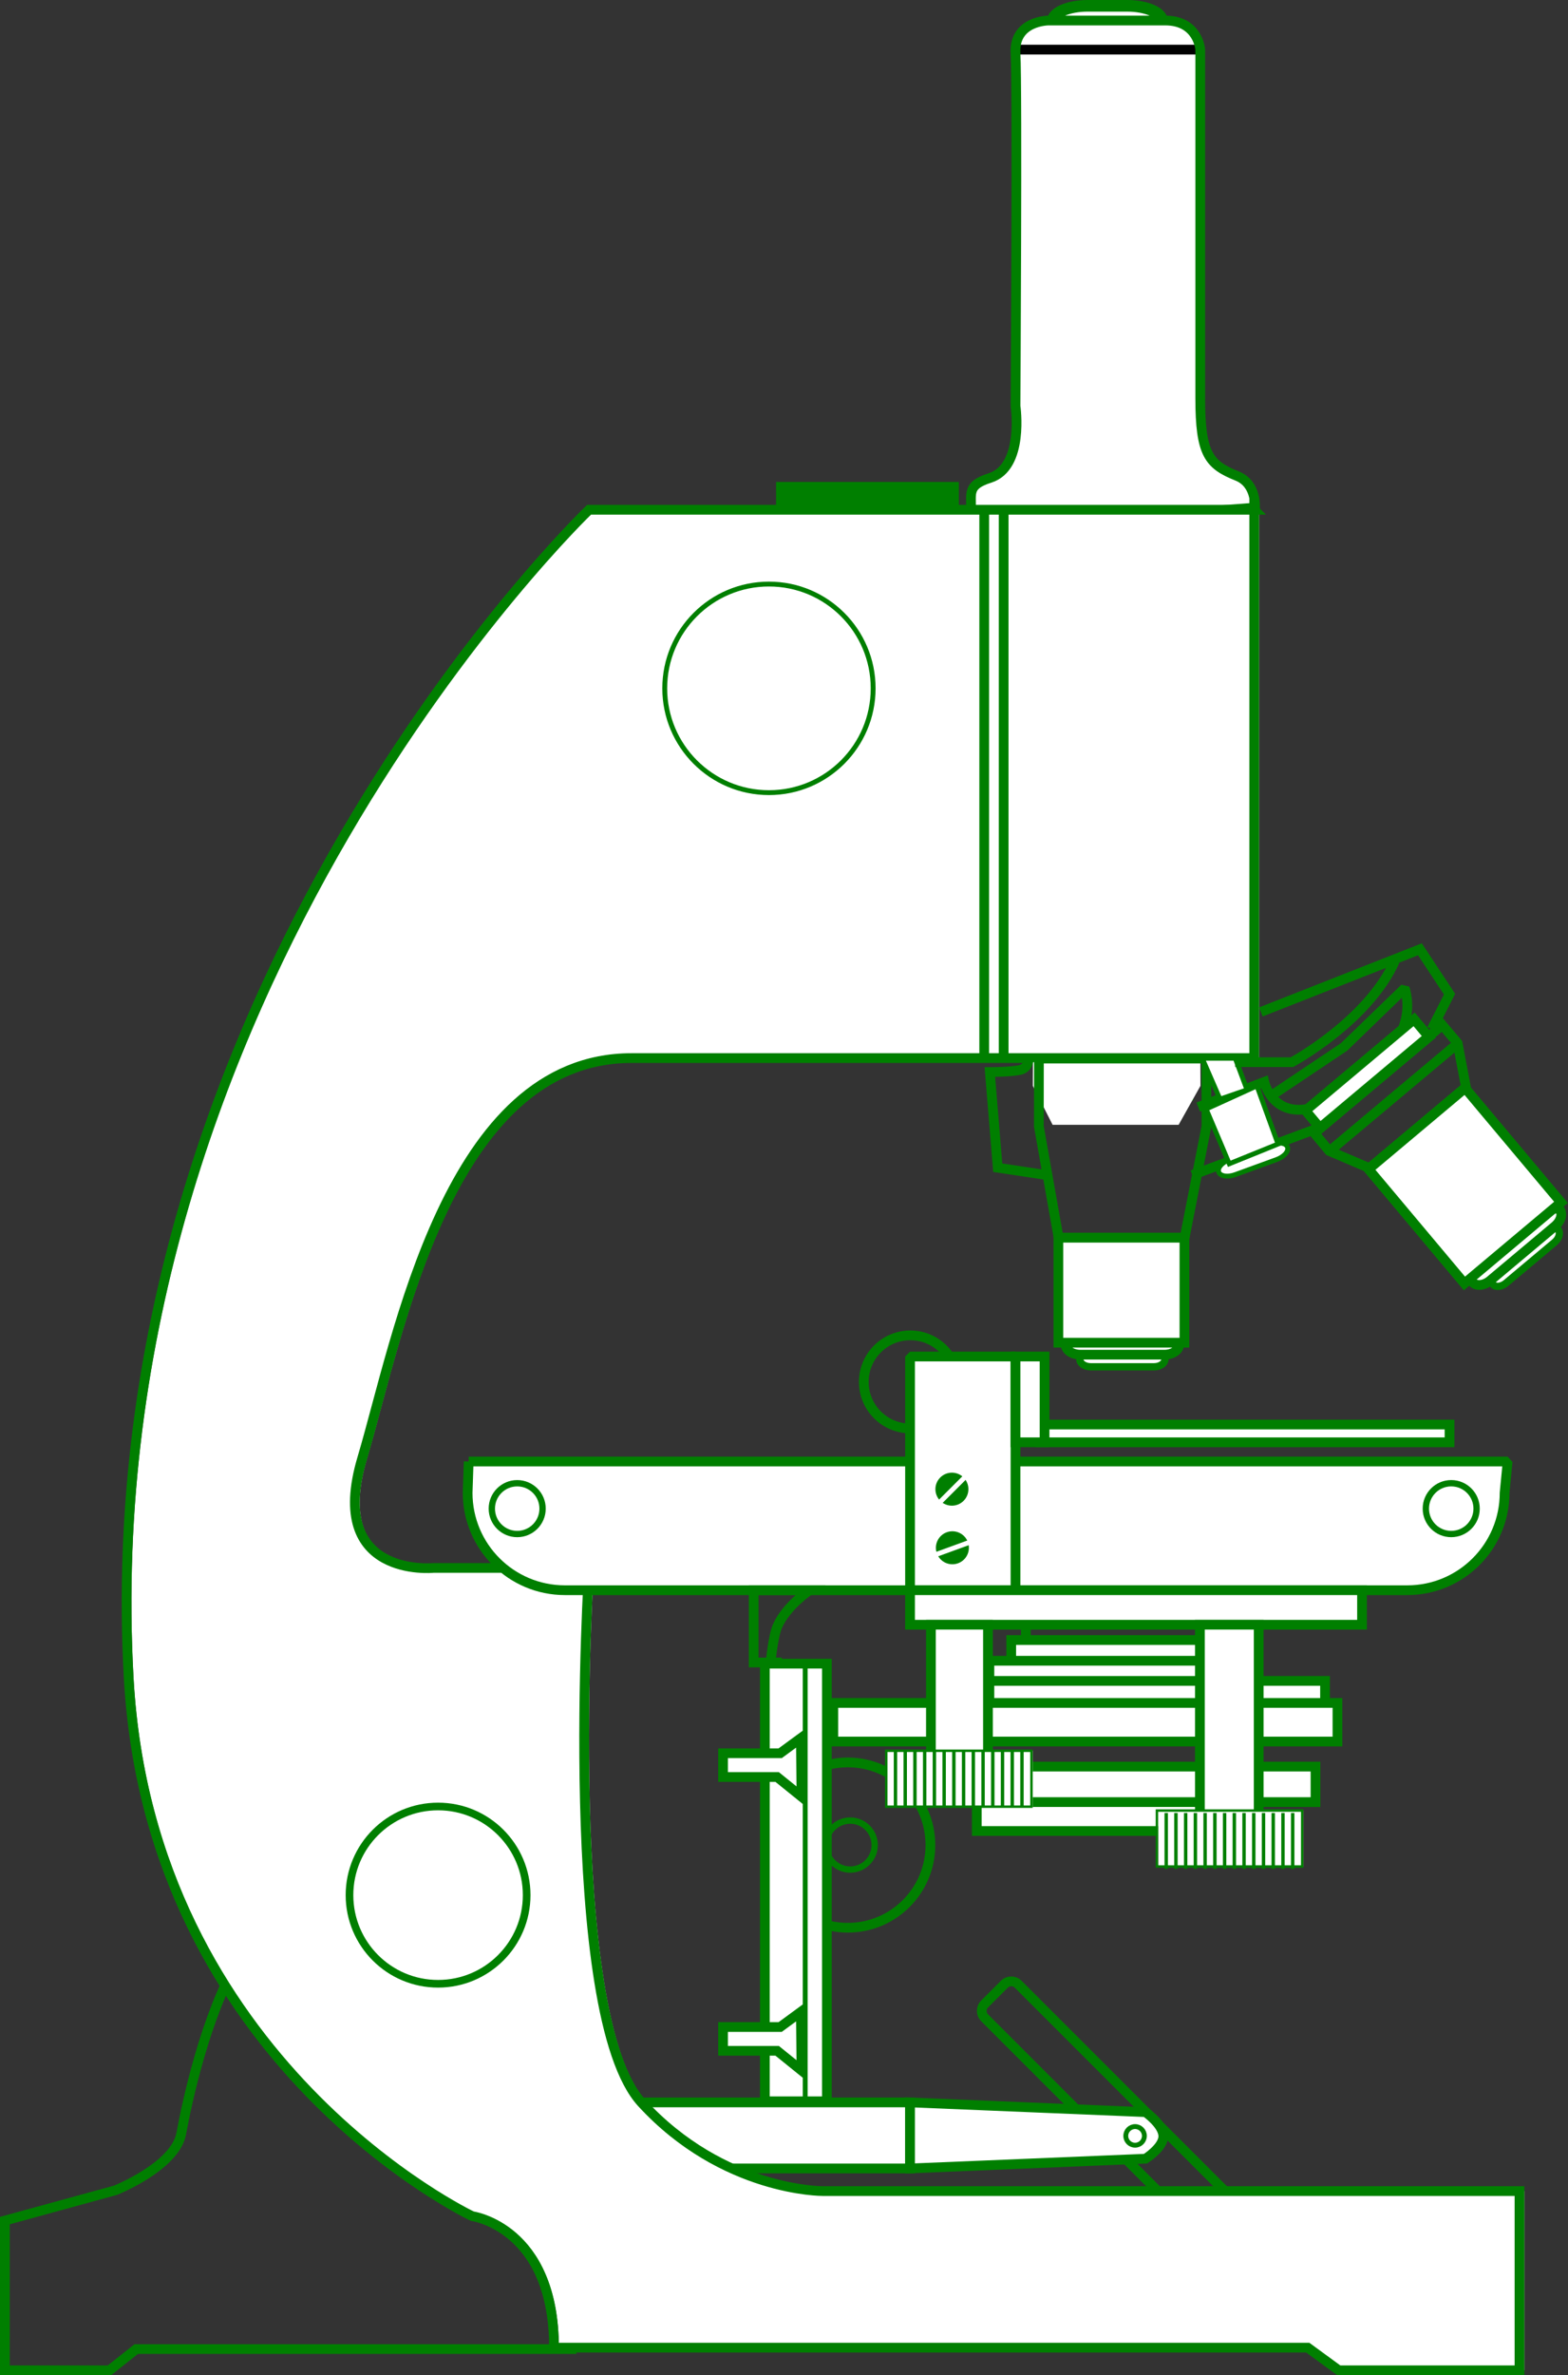 <?xml version="1.0"?><svg width="326.605" height="494.384" xmlns="http://www.w3.org/2000/svg" xmlns:xlink="http://www.w3.org/1999/xlink">
 <rect width="100%" height="100%" fill="#333333" stroke="none"/>
 <title>Mikroskop 3</title>
 <g>
  <title>Layer 1</title>
  <path fill="#FFFFFF" d="m226.533,1.21l8.262,0c4.01,0 7.258,1.425 7.258,3.184c0,1.758 -3.248,3.184 -7.258,3.184l-8.262,0c-4.01,0 -7.266,-1.425 -7.266,-3.184c0.001,-1.759 3.256,-3.184 7.266,-3.184z" id="svg_1"/>
  <path fill="none" stroke="#007f00" stroke-width="2.42" stroke-miterlimit="3.864" d="m226.533,1.21l8.262,0c4.01,0 7.258,1.425 7.258,3.184c0,1.758 -3.248,3.184 -7.258,3.184l-8.262,0c-4.01,0 -7.266,-1.425 -7.266,-3.184c0.001,-1.759 3.256,-3.184 7.266,-3.184z" id="svg_2"/>
  <path fill-rule="evenodd" clip-rule="evenodd" fill="#FFFFFF" d="m311.736,264.693l10.074,-8.454c0.963,-0.811 2.191,-0.936 2.736,-0.284c0.549,0.651 0.209,1.837 -0.756,2.646l-10.076,8.452c-0.963,0.811 -2.186,0.938 -2.732,0.287c-0.55,-0.654 -0.209,-1.839 0.754,-2.647z" id="svg_3"/>
  <path fill="none" stroke="#007f00" stroke-width="1.52" stroke-miterlimit="3.864" d="m311.736,264.693l10.074,-8.454c0.963,-0.811 2.191,-0.936 2.736,-0.284c0.549,0.651 0.209,1.837 -0.756,2.646l-10.076,8.452c-0.963,0.811 -2.186,0.938 -2.732,0.287c-0.55,-0.654 -0.209,-1.839 0.754,-2.647z" id="svg_4"/>
  <path fill="#FFFFFF" d="m307.773,263.378l13.428,-11.269c1.291,-1.082 3.654,-0.381 3.654,-0.381c0.729,0.869 0.281,2.451 -1.008,3.527l-13.43,11.273c-1.287,1.078 -2.922,1.249 -3.654,0.379c-0.73,-0.867 -0.277,-2.449 1.01,-3.529z" id="svg_5"/>
  <path fill="none" stroke="#007f00" stroke-width="2.026" stroke-miterlimit="3.864" d="m307.773,263.378l13.428,-11.269c1.291,-1.082 3.654,-0.381 3.654,-0.381c0.729,0.869 0.281,2.451 -1.008,3.527l-13.43,11.273c-1.287,1.078 -2.922,1.249 -3.654,0.379c-0.73,-0.867 -0.277,-2.449 1.01,-3.529z" id="svg_6"/>
  <path fill="none" stroke="#007f00" stroke-width="2.026" stroke-miterlimit="3.864" d="m263.758,464.682l-51.688,-51.678c-0.789,-0.788 -2.076,-0.788 -2.865,0l-4.121,4.123c-0.789,0.788 -0.789,2.072 0,2.864l51.684,51.674c0.795,0.794 2.076,0.794 2.869,0l4.121,-4.116c0.789,-0.795 0.789,-2.077 0,-2.867z" id="svg_7"/>
  <rect x="129.228" y="437.611" fill="#FFFFFF" width="60.327" height="13.745" id="svg_8"/>
  <rect x="129.228" y="437.611" fill="none" stroke="#007f00" stroke-width="2.026" stroke-miterlimit="3.864" width="60.327" height="13.745" id="svg_9"/>
  <path fill="#FFFFFF" d="m189.555,437.611l49.051,2.025c0,0 3.857,2.693 3.701,5.171c-0.146,2.274 -3.701,4.521 -3.701,4.521l-49.051,2.028l0,-13.745z" id="svg_10"/>
  <path fill="none" stroke="#007f00" stroke-width="2.026" stroke-miterlimit="3.864" d="m189.555,437.611l49.051,2.025c0,0 3.857,2.693 3.701,5.171c-0.146,2.274 -3.701,4.521 -3.701,4.521l-49.051,2.028l0,-13.745z" id="svg_11"/>
  <path fill="#FFFFFF" d="m261.396,105.659c0,0 0.412,-4.932 -3.699,-6.576c-5.898,-2.361 -7.695,-4.524 -7.695,-16.213c0,-11.69 0,-72.547 0,-72.547s-0.412,-6.051 -7.287,-6.051c-6.871,0 -24.316,0 -24.316,0s-7.285,0 -6.873,6.875c0.412,6.871 0,73.368 0,73.368s1.873,12.708 -5.344,14.98c-5.23,1.644 -3.586,3.582 -3.998,7.281c-0.411,3.703 59.212,-1.117 59.212,-1.117" id="svg_12"/>
  <g id="svg_13">
   <defs>
    <path id="XMLID_22_" d="m261.396,105.659c0,0 0.412,-4.932 -3.699,-6.576c-5.898,-2.361 -7.695,-4.524 -7.695,-16.213c0,-11.69 0,-72.547 0,-72.547s-0.412,-6.051 -7.287,-6.051c-6.871,0 -24.316,0 -24.316,0s-7.285,0 -6.873,6.875c0.412,6.871 0,73.368 0,73.368s1.873,12.708 -5.344,14.98c-5.23,1.644 -3.586,3.582 -3.998,7.281c-0.411,3.703 59.212,-1.117 59.212,-1.117"/>
   </defs>
   <clipPath id="XMLID_36_">
    <use xlink:href="#XMLID_22_" id="svg_14"/>
   </clipPath>
   <line clip-path="url(#XMLID_36_)" fill="none" stroke="#000000" stroke-width="2.026" stroke-linecap="round" stroke-miterlimit="3.864" x1="209.057" y1="10.323" x2="251.232" y2="10.323" id="svg_15"/>
  </g>
  <path fill="none" stroke="#007f00" stroke-width="2.026" stroke-miterlimit="3.864" d="m220.455,206.639l27.076,0l0,21.44l-27.076,0l0,-21.44zm-100.378,282.309l-91.696,0l-5.58,4.424l-21.788,0l0,-31.162l23.052,-6.317c0,0 12.421,-4.95 13.686,-11.792c1.264,-6.842 5.056,-24.429 11.898,-36.215m211.747,-302.227c0,0 0.412,-4.932 -3.699,-6.576c-5.898,-2.361 -7.695,-4.524 -7.695,-16.213c0,-11.69 0,-72.547 0,-72.547s-0.412,-6.051 -7.287,-6.051c-6.871,0 -24.316,0 -24.316,0s-7.285,0 -6.873,6.875c0.412,6.871 0,73.368 0,73.368s1.873,12.708 -5.344,14.98c-5.23,1.644 -3.586,3.582 -3.998,7.281c-0.411,3.703 59.212,-1.117 59.212,-1.117l0,0z" id="svg_16"/>
  <path fill="#FFFFFF" d="m262.25,106.104l-138.554,0c0,0 -103.896,99.509 -95.886,243.191c4.479,80.311 71.566,111.995 71.566,111.995s17.02,2.298 17.02,27.366l157.004,0l6.453,4.715l37.647,0l0,-37.306l-145.166,0c0,0 -20.691,0.102 -37.65,-18.351c-16.959,-18.453 -10.988,-111.353 -10.988,-111.353l-32.425,0c0,0 -22.288,2.239 -14.825,-22.825c7.467,-25.064 17.811,-83.301 56.103,-83.301l129.701,0l0,-114.131z" id="svg_17"/>
  <path fill="none" stroke="#007f00" stroke-width="2.026" stroke-miterlimit="3.864" d="m261.25,106.104l-138.554,0c0,0 -103.896,99.509 -95.886,243.191c4.479,80.311 71.566,111.995 71.566,111.995s17.02,2.298 17.02,27.366l157.004,0l6.453,4.715l37.647,0l0,-37.306l-145.166,0c0,0 -20.691,0.102 -37.65,-18.351c-16.959,-18.453 -10.988,-111.353 -10.988,-111.353l-32.425,0c0,0 -22.288,2.239 -14.825,-22.825c7.467,-25.064 17.811,-83.301 56.103,-83.301l129.701,0l0,-114.131l0,0z" id="svg_18"/>
  <line fill="none" stroke="#007f00" stroke-width="4.934" stroke-miterlimit="3.864" x1="161.654" y1="102.782" x2="199.721" y2="102.782" id="svg_19"/>
  <path fill="none" stroke="#007f00" stroke-width="2.026" stroke-miterlimit="3.864" d="m205.006,106.071l0,114.196m4.051,-114.196l0,114.196" id="svg_24"/>
  <polyline fill="#FFFFFF" points="215.137,226.018 215.152,221.084 250.027,221.084 250.045,226.022 245.502,234.125 219.25,234.125 215.137,226.018 " id="svg_27"/>
  <polygon fill="none" stroke="#007f00" stroke-width="2.026" stroke-miterlimit="3.864" points="216.387,234.443 216.402,220.334 251.277,220.334 251.295,234.454 246.752,257.625 220.5,257.625 " id="svg_31"/>
  <path fill-rule="evenodd" clip-rule="evenodd" fill="#FFFFFF" d="m227.213,281.411l13.152,0c1.258,0 2.279,0.689 2.279,1.543c0,0.85 -1.021,1.541 -2.279,1.541l-13.152,0c-1.26,0 -2.283,-0.691 -2.283,-1.541c0,-0.854 1.023,-1.543 2.283,-1.543z" id="svg_32"/>
  <path fill="none" stroke="#007f00" stroke-width="1.52" stroke-miterlimit="3.864" d="m227.213,281.411l13.152,0c1.258,0 2.279,0.689 2.279,1.543c0,0.85 -1.021,1.541 -2.279,1.541l-13.152,0c-1.26,0 -2.283,-0.691 -2.283,-1.541c0,-0.854 1.023,-1.543 2.283,-1.543z" id="svg_33"/>
  <path fill-rule="evenodd" clip-rule="evenodd" fill="#FFFFFF" d="m225.02,277.856l17.537,0c1.676,0 3.037,2.057 3.037,2.057c0,1.134 -1.361,2.057 -3.037,2.057l-17.537,0c-1.676,0 -3.039,-0.923 -3.039,-2.057s1.363,-2.057 3.039,-2.057z" id="svg_34"/>
  <path fill="none" stroke="#007f00" stroke-width="2.026" stroke-miterlimit="3.864" d="m225.02,277.856l17.537,0c1.676,0 3.037,2.057 3.037,2.057c0,1.134 -1.361,2.057 -3.037,2.057l-17.537,0c-1.676,0 -3.039,-0.923 -3.039,-2.057s1.363,-2.057 3.039,-2.057z" id="svg_35"/>
  <rect x="220.455" y="257.625" fill="#FFFFFF" width="26.254" height="21.854" id="svg_36"/>
  <rect x="220.455" y="257.625" fill="none" stroke="#007f00" stroke-width="2.026" stroke-miterlimit="3.864" width="26.254" height="21.854" id="svg_37"/>
  <rect x="270.051" y="221.043" transform="matrix(-0.766 0.643 -0.643 -0.766 646.64 211.535)" width="29.543" height="4.817" id="svg_38"/>
  <rect x="270.051" y="221.043" transform="matrix(-0.766 0.643 -0.643 -0.766 646.641 211.535)" fill="#ffffff" stroke="#007f00" stroke-width="2.026" stroke-miterlimit="3.864" width="29.543" height="4.817" id="svg_39"/>
  <g id="svg_41">
   <defs stroke="#007f00">
    <polyline stroke="#007f00" id="XMLID_26_" points="276.969,239.572 273.811,235.784 300.527,213.364 303.711,217.135 305.441,226.26     285.33,243.139 276.969,239.572   "/>
   </defs>
   <clipPath stroke="#007f00" id="XMLID_38_">
    <use stroke="#007f00" xlink:href="#XMLID_26_" id="svg_42"/>
   </clipPath>
   <line clip-path="url(#XMLID_38_)" fill="none" stroke="#007f00" stroke-width="2.026" stroke-miterlimit="3.864" x1="303.512" y1="217.303" x2="276.742" y2="239.761" id="svg_43"/>
  </g>
  <polygon fill="none" stroke="#007f00" stroke-width="2.026" stroke-miterlimit="3.864" points="276.869,239.572 273.711,235.784 300.427,213.364 303.611,217.135 305.341,226.26 285.23,243.139 " id="svg_44"/>
  <rect x="292.015" y="231.257" transform="matrix(-0.766 0.643 -0.643 -0.766 697.524 239.647)" fill="#FFFFFF" width="26.256" height="31.051" id="svg_45"/>
  <rect x="292.015" y="231.257" transform="matrix(-0.766 0.643 -0.643 -0.766 697.523 239.647)" fill="none" stroke="#007f00" stroke-width="2.026" stroke-miterlimit="3.864" width="26.256" height="31.051" id="svg_46"/>
  <path fill="none" stroke="#007f00" stroke-width="2.026" stroke-miterlimit="3.864" d="m275.324,234.534l-26.969,10.051m1.235,-14.157l13.744,-5.229c0,0 1.572,6.885 8.893,5.645" id="svg_47"/>
  <path d="m256.139,241.359l8.609,-3.13c1.574,-0.576 3.109,-0.338 3.426,0.527c0.316,0.867 -0.705,2.035 -2.285,2.609l-8.605,3.131c-1.578,0.574 -3.113,0.336 -3.428,-0.529c-0.317,-0.867 0.708,-2.035 2.283,-2.608z" id="svg_48"/>
  <path fill="#ffffff" stroke="#007f00" stroke-width="1.012" stroke-miterlimit="3.864" d="m256.139,241.359l8.609,-3.13c1.574,-0.576 3.109,-0.338 3.426,0.527c0.316,0.867 -0.705,2.035 -2.285,2.609l-8.605,3.131c-1.578,0.574 -3.113,0.336 -3.428,-0.529c-0.317,-0.867 0.708,-2.035 2.283,-2.608z" id="svg_49"/>
  <polygon points="250.412,220.267 254.113,228.786 259.754,226.846 257.289,220.267 " id="svg_50"/>
  <polygon fill="#ffffff" stroke="#007f00" stroke-width="1.012" stroke-miterlimit="3.864" points="250.412,220.267 254.113,228.786   259.754,226.846 257.289,220.267 " id="svg_51"/>
  <polygon points="261.809,226.023 266.211,238.124 256.049,242.237 251.232,230.838 " id="svg_52"/>
  <polygon fill="#ffffff" stroke="#007f00" stroke-width="1.012" stroke-miterlimit="3.864" points="261.809,226.023 266.211,238.124   256.049,242.237 251.232,230.838 " id="svg_53"/>
  <path fill="none" stroke="#007f00" stroke-width="2.026" stroke-miterlimit="3.864" d="m262.631,210.631l33.131,-13.039l6.168,9.34l-3.705,7.285m-83.938,6.05c0,0 0.115,2.056 -1.939,2.468c-2.057,0.409 -6.166,0.409 -6.166,0.409l1.641,19.913l10.164,1.527" id="svg_54"/>
  <path fill="none" stroke="#007f00" stroke-width="2.026" stroke-linecap="square" stroke-linejoin="bevel" stroke-miterlimit="3.864" d="m292.588,212.983c1.232,-3.995 0,-7.284 0,-7.284l-12.631,12.216l-14.566,9.753" id="svg_55"/>
  <path fill="none" stroke="#007f00" stroke-width="2.026" stroke-miterlimit="3.864" d="m257.289,221.089l11.803,0c0,0 15.801,-8.519 21.439,-21.03" id="svg_56"/>
  <path fill="#FFFFFF" d="m97.624,304.208l216.409,0l-0.635,6.52c0,11.194 -9.074,20.269 -20.268,20.269l-175.459,0c-11.194,0 -20.267,-9.074 -20.267,-20.269l0.22,-6.52l-0,0z" id="svg_57"/>
  <path fill="none" stroke="#007f00" stroke-width="2.026" stroke-linecap="square" stroke-linejoin="bevel" stroke-miterlimit="3.864" d="m97.624,304.208l216.409,0l-0.635,6.52c0,11.194 -9.074,20.269 -20.268,20.269l-175.459,0c-11.194,0 -20.267,-9.074 -20.267,-20.269l0.22,-6.52l-0,0z" id="svg_58"/>
  <path fill="none" stroke="#007f00" stroke-width="2.026" stroke-linecap="square" stroke-linejoin="bevel" stroke-miterlimit="3.864" d="m179.922,287.641c0,-5.352 4.34,-9.691 9.691,-9.691s9.693,4.34 9.693,9.691c0,5.356 -4.342,9.693 -9.693,9.693s-9.691,-4.336 -9.691,-9.693z" id="svg_59"/>
  <rect x="189.555" y="282.356" fill="#FFFFFF" width="21.969" height="48.64" id="svg_60"/>
  <rect x="189.555" y="282.356" fill="#ffffff" stroke="#007f00" stroke-width="2.026" stroke-linecap="square" stroke-linejoin="bevel" stroke-miterlimit="3.864" width="21.969" height="48.64" id="svg_61"/>
  <path fill="#007f00" d="m195.848,312.395c-1.342,-1.343 -1.342,-3.518 0,-4.857c1.344,-1.344 3.518,-1.344 4.861,0c1.34,1.34 1.34,3.515 0,4.857c-1.344,1.344 -3.518,1.344 -4.861,0" id="svg_62"/>
  <line fill="none" stroke="#FFFFFF" stroke-width="1.012" stroke-miterlimit="3.864" x1="202.555" y1="305.897" x2="193.916" y2="314.536" id="svg_63"/>
  <path fill="#007f00" d="m195.15,323.34c-0.65,-1.779 0.27,-3.755 2.051,-4.403c1.783,-0.648 3.758,0.271 4.406,2.054c0.648,1.784 -0.27,3.752 -2.055,4.402c-1.782,0.652 -3.751,-0.265 -4.402,-2.053" id="svg_64"/>
  <line fill="none" stroke="#FFFFFF" stroke-width="1.012" stroke-miterlimit="3.864" x1="203.977" y1="320.284" x2="192.496" y2="324.465" id="svg_65"/>
  <rect x="216.75" y="296.512" fill="#FFFFFF" width="85.18" height="3.698" id="svg_66"/>
  <rect x="216.75" y="296.512" fill="none" stroke="#007f00" stroke-width="2.026" stroke-miterlimit="3.864" width="85.18" height="3.698" id="svg_67"/>
  <rect x="211.525" y="282.356" fill="#FFFFFF" width="6.051" height="17.854" id="svg_68"/>
  <rect x="211.525" y="282.356" fill="none" stroke="#007f00" stroke-width="2.026" stroke-miterlimit="3.864" width="6.051" height="17.854" id="svg_69"/>
  <path fill="#FFFFFF" d="m296.994,314.018c0,-2.92 2.365,-5.289 5.287,-5.289c2.916,0 5.287,2.369 5.287,5.289s-2.371,5.285 -5.287,5.285c-2.922,0 -5.287,-2.365 -5.287,-5.285z" id="svg_70"/>
  <path fill="none" stroke="#007f00" stroke-width="1.316" stroke-miterlimit="3.864" d="m296.994,314.018c0,-2.92 2.365,-5.289 5.287,-5.289c2.916,0 5.287,2.369 5.287,5.289s-2.371,5.285 -5.287,5.285c-2.922,0 -5.287,-2.365 -5.287,-5.285z" id="svg_71"/>
  <circle fill="#FFFFFF" cx="107.729" cy="314.018" r="5.286" id="svg_72"/>
  <circle fill="none" stroke="#007f00" stroke-width="1.316" stroke-miterlimit="3.864" cx="107.729" cy="314.018" r="5.286" id="svg_73"/>
  <path fill="none" stroke="#007f00" stroke-width="1.012" stroke-miterlimit="3.864" d="m234.496,444.578c0,-1.068 0.863,-1.938 1.938,-1.938c1.066,0 1.934,0.87 1.934,1.938c0,1.073 -0.867,1.941 -1.934,1.941c-1.075,0 -1.938,-0.868 -1.938,-1.941z" id="svg_74"/>
  <rect x="213.674" y="337.456" fill="none" stroke="#007f00" stroke-width="2.026" stroke-miterlimit="3.864" width="38.111" height="4.424" id="svg_75"/>
  <rect x="210.633" y="340.618" fill="#FFFFFF" width="42.938" height="5.314" id="svg_76"/>
  <rect x="210.633" y="341.368" fill="none" stroke="#007f00" stroke-width="2.026" stroke-miterlimit="3.864" width="42.938" height="5.314" id="svg_77"/>
  <rect x="206.088" y="345.682" fill="#FFFFFF" width="46.854" height="4.825" id="svg_78"/>
  <rect x="206.088" y="345.682" fill="none" stroke="#007f00" stroke-width="2.026" stroke-miterlimit="3.864" width="46.854" height="4.825" id="svg_79"/>
  <rect x="206.088" y="349.875" fill="#FFFFFF" width="69.906" height="4.687" id="svg_80"/>
  <rect x="206.088" y="349.875" fill="none" stroke="#007f00" stroke-width="2.026" stroke-miterlimit="3.864" width="69.906" height="4.687" id="svg_81"/>
  <rect x="173.574" y="354.46" fill="#FFFFFF" width="105.01" height="8.033" id="svg_82"/>
  <rect x="173.574" y="354.46" fill="none" stroke="#007f00" stroke-width="2.026" stroke-miterlimit="3.864" width="105.01" height="8.033" id="svg_83"/>
  <path fill="none" stroke="#007f00" stroke-width="2.026" stroke-miterlimit="3.864" d="m160.521,346.042l-3.535,0l0,-15.047l11.641,0c0,0 -4.803,3.241 -6.662,7.423c-0.965,2.17 -1.444,7.624 -1.444,7.624z" id="svg_84"/>
  <rect x="189.555" y="330.996" fill="#FFFFFF" width="94.146" height="7.185" id="svg_85"/>
  <rect x="189.555" y="330.996" fill="none" stroke="#007f00" stroke-width="2.026" stroke-miterlimit="3.864" width="94.146" height="7.185" id="svg_86"/>
  <circle fill="none" stroke="#007f00" stroke-width="1.316" stroke-miterlimit="3.864" cx="177.095" cy="384.047" r="5.099" id="svg_87"/>
  <circle fill="none" stroke="#007f00" stroke-width="2.026" stroke-miterlimit="3.864" cx="176.593" cy="384.047" r="17.204" id="svg_88"/>
  <rect x="159.317" y="346.285" fill="#FFFFFF" width="12.921" height="91.094" id="svg_89"/>
  <rect x="159.317" y="346.285" fill="#ffffff" stroke="#007f00" stroke-width="2.026" stroke-miterlimit="3.864" width="12.921" height="91.094" id="svg_90"/>
  <polyline fill="#FFFFFF" points="166.82,361.775 162.506,364.934 150.607,364.934 150.607,369.88 161.875,369.88 166.941,373.973   166.82,361.775 " id="svg_91"/>
  <g id="svg_92">
   <defs>
    <polyline id="XMLID_28_" points="166.82,361.775 162.506,364.934 150.607,364.934 150.607,369.88 161.875,369.88 166.941,373.973     166.82,361.775   "/>
   </defs>
   <clipPath id="XMLID_39_">
    <use xlink:href="#XMLID_28_" id="svg_93"/>
   </clipPath>
   <rect x="146.956" y="361.536" clip-path="url(#XMLID_39_)" width="13.086" height="12.197" id="svg_94"/>
  </g>
  <polygon fill="#ffffff" stroke="#007f00" stroke-width="2.026" stroke-miterlimit="3.864" points="166.82,361.775 162.506,364.934   150.607,364.934 150.607,369.88 161.875,369.88 166.941,373.973 " id="svg_95"/>
  <polyline fill="#FFFFFF" points="166.82,418.759 162.506,421.917 150.607,421.917 150.607,426.867 161.875,426.867 166.941,430.958   166.82,418.759 " id="svg_96"/>
  <g id="svg_97">
   <defs>
    <polyline id="XMLID_30_" points="166.82,418.759 162.506,421.917 150.607,421.917 150.607,426.867 161.875,426.867     166.941,430.958 166.82,418.759   "/>
   </defs>
   <clipPath id="XMLID_40_">
    <use xlink:href="#XMLID_30_" id="svg_98"/>
   </clipPath>
   <rect x="146.956" y="418.519" clip-path="url(#XMLID_40_)" width="13.086" height="12.197" id="svg_99"/>
  </g>
  <polygon fill="#ffffff" stroke="#007f00" stroke-width="2.026" stroke-miterlimit="3.864" points="166.82,418.759 162.506,421.917   150.607,421.917 150.607,426.867 161.875,426.867 166.941,430.958 " id="svg_100"/>
  <line fill="none" stroke="#007f00" stroke-width="1.012" stroke-miterlimit="3.864" x1="167.716" y1="346.042" x2="167.716" y2="437.62" id="svg_101"/>
  <rect x="203.459" y="373.733" fill="#FFFFFF" width="51.447" height="7.383" id="svg_102"/>
  <rect x="203.459" y="373.733" fill="none" stroke="#007f00" stroke-width="2.026" stroke-miterlimit="3.864" width="51.447" height="7.383" id="svg_103"/>
  <rect x="210.361" y="367.713" fill="#FFFFFF" width="63.648" height="7.386" id="svg_104"/>
  <rect x="210.361" y="367.713" fill="none" stroke="#007f00" stroke-width="2.026" stroke-miterlimit="3.864" width="63.648" height="7.386" id="svg_105"/>
  <rect x="249.93" y="338.177" fill="#FFFFFF" width="12.248" height="40.531" id="svg_106"/>
  <rect x="249.93" y="338.177" fill="none" stroke="#007f00" stroke-width="2.026" stroke-miterlimit="3.864" width="12.248" height="40.531" id="svg_107"/>
  <rect fill="#ffffff" x="241.229" y="376.861" width="30.26" height="11.643" id="svg_108"/>
  <g id="svg_109">
   <defs stroke="#007f00" transform="translate(0 -0.25) translate(0 -0.25) translate(0 -0.25) translate(0 -0.25) translate(0 -0.25) translate(0 -0.25) translate(0 -0.25) translate(0 -0.25) translate(0 -0.25) translate(0 -0.25) translate(0 -0.25) translate(0 -0.25) translate(0 -0.25) translate(0 -0.25) translate(0 -0.25) translate(0 -0.25) translate(0 -0.25) translate(0 -0.25) translate(0 -0.25) translate(0 -0.25) translate(0 -0.25) translate(0 -0.25) translate(0 -0.25) translate(0 -0.25) translate(0 -0.25) translate(0 -0.25) translate(0 -0.25) translate(0 -0.25) translate(0 -0.25) translate(0 -0.25) translate(0 -0.25) translate(0 -0.25) translate(0 -0.25) translate(0 -0.25) translate(0 -0.25) translate(0 -0.25) translate(0 -0.25) translate(0 -0.25) translate(0 -0.25) translate(0 -0.25) translate(0 -0.25) translate(0 -0.25) translate(0 -0.25) translate(0 -0.25) translate(0 -0.25) translate(0 -0.25) translate(0 -0.25) translate(0 -0.25) translate(0 -0.25) translate(0 -0.25) translate(0 -0.25) translate(0 -0.25) translate(0 -0.25) translate(0 -0.25) translate(0 -0.25) translate(0 -0.25) translate(0 -0.25) translate(0 -0.25) translate(0 -0.25) translate(0 -0.25) translate(0 -0.25) translate(0 -0.25) translate(0 -0.25) translate(0 -0.25) translate(0 -0.25) translate(0 -0.25) translate(0 -0.25) translate(0 -0.25) translate(0 -0.25) translate(0 -0.25) translate(0 -0.25) translate(0 -0.25) translate(0 -0.25) translate(0 0.25) translate(0 0.25) translate(0 0.25) translate(0 0.25) translate(0 0.25) translate(0 0.25) translate(0 0.25) translate(0 0.25) translate(0 0.25) translate(0 0.25) translate(0 0.25) translate(0 0.25) translate(0 0.25) translate(0 0.25) translate(0 0.25) translate(0 0.25) translate(0 0.25) translate(0 0.25) translate(0 0.25) translate(0 0.25) translate(0 0.25) translate(0 0.25) translate(0 0.25) translate(0 0.25) translate(0 0.25) translate(0 0.25) translate(0 0.25) translate(0 0.25) translate(0 0.25) translate(0 0.25) translate(0 0.25) translate(0 0.25) translate(0 0.25) translate(0 0.25) translate(0 0.25) translate(0 0.25) translate(0 0.25) translate(0 0.25) translate(0 0.25) translate(0 0.25) translate(0 0.25) translate(0 0.25) translate(0 0.25) translate(0 0.25) translate(0 0.25) translate(0 0.25) translate(0 0.25) translate(0 0.25) translate(0 0.25) translate(0 0.25) translate(0 0.25) translate(0 0.25) translate(0 0.25) translate(0 0.25) translate(0 0.25) translate(0 0.25) translate(0 0.25) translate(0 0.25) translate(0 0.25) translate(0 0.25) translate(0 0.25) translate(0 0.25) translate(0 0.25) translate(0 0.25) translate(0 0.25) translate(0 0.25) translate(0 0.25) translate(0 0.25) translate(0 0.25) translate(0 0.25) translate(0 0.25) translate(0 0.25) translate(0 0.25) translate(0 0.25)">
    <rect stroke="#007f00" id="XMLID_32_" x="241.229" y="376.861" width="30.26" height="11.643"/>
   </defs>
   <clipPath stroke="#007f00" transform="translate(0 -0.25) translate(0 -0.25) translate(0 -0.25) translate(0 -0.25) translate(0 -0.25) translate(0 -0.25) translate(0 -0.25) translate(0 -0.25) translate(0 -0.25) translate(0 -0.25) translate(0 -0.25) translate(0 -0.25) translate(0 -0.25) translate(0 -0.25) translate(0 -0.25) translate(0 -0.25) translate(0 -0.25) translate(0 -0.25) translate(0 -0.25) translate(0 -0.25) translate(0 -0.25) translate(0 -0.25) translate(0 -0.25) translate(0 -0.25) translate(0 -0.25) translate(0 -0.25) translate(0 -0.25) translate(0 -0.25) translate(0 -0.25) translate(0 -0.25) translate(0 -0.25) translate(0 -0.25) translate(0 -0.25) translate(0 -0.25) translate(0 -0.25) translate(0 -0.25) translate(0 -0.25) translate(0 -0.25) translate(0 -0.25) translate(0 -0.25) translate(0 -0.25) translate(0 -0.25) translate(0 -0.25) translate(0 -0.25) translate(0 -0.25) translate(0 -0.25) translate(0 -0.25) translate(0 -0.25) translate(0 -0.25) translate(0 -0.25) translate(0 -0.25) translate(0 -0.25) translate(0 -0.25) translate(0 -0.25) translate(0 -0.25) translate(0 -0.25) translate(0 -0.25) translate(0 -0.25) translate(0 -0.25) translate(0 -0.25) translate(0 -0.25) translate(0 -0.25) translate(0 -0.25) translate(0 -0.25) translate(0 -0.25) translate(0 -0.25) translate(0 -0.25) translate(0 -0.25) translate(0 -0.25) translate(0 -0.25) translate(0 -0.25) translate(0 -0.25) translate(0 -0.25) translate(0 0.25) translate(0 0.25) translate(0 0.25) translate(0 0.25) translate(0 0.25) translate(0 0.25) translate(0 0.25) translate(0 0.25) translate(0 0.25) translate(0 0.25) translate(0 0.25) translate(0 0.25) translate(0 0.25) translate(0 0.25) translate(0 0.25) translate(0 0.25) translate(0 0.25) translate(0 0.25) translate(0 0.25) translate(0 0.25) translate(0 0.25) translate(0 0.25) translate(0 0.25) translate(0 0.25) translate(0 0.25) translate(0 0.25) translate(0 0.25) translate(0 0.25) translate(0 0.25) translate(0 0.25) translate(0 0.25) translate(0 0.25) translate(0 0.25) translate(0 0.25) translate(0 0.25) translate(0 0.25) translate(0 0.25) translate(0 0.25) translate(0 0.25) translate(0 0.25) translate(0 0.25) translate(0 0.25) translate(0 0.25) translate(0 0.25) translate(0 0.25) translate(0 0.25) translate(0 0.25) translate(0 0.25) translate(0 0.25) translate(0 0.25) translate(0 0.25) translate(0 0.25) translate(0 0.25) translate(0 0.25) translate(0 0.25) translate(0 0.25) translate(0 0.25) translate(0 0.25) translate(0 0.25) translate(0 0.25) translate(0 0.25) translate(0 0.25) translate(0 0.25) translate(0 0.25) translate(0 0.25) translate(0 0.25) translate(0 0.25) translate(0 0.25) translate(0 0.25) translate(0 0.25) translate(0 0.25) translate(0 0.25) translate(0 0.25) translate(0 0.25)" id="XMLID_41_">
    <use stroke="#007f00" x="0" y="0.25" xlink:href="#XMLID_32_" id="svg_110"/>
   </clipPath>
   <path clip-path="url(#XMLID_41_)" fill="none" stroke="#007f00" stroke-width="0.71" stroke-miterlimit="3.864" d="m244.941,374.947l0,16.451m24.321,-16.451l0,16.451m-2.026,-16.451l0,16.451m-2.031,-16.451l0,16.451m-2.025,-16.451l0,16.451m-2.028,-16.451l0,16.451m-2.025,-16.451l0,16.451m-2.025,-16.451l0,16.451m-2.026,-16.451l0,16.451m-2.025,-16.451l0,16.451m-2.033,-16.451l0,16.451m-2.026,-16.451l0,16.451m-2.025,-16.451l0,16.451m-2.026,-16.451l0,16.451m-2.025,-16.451l0,16.451" id="svg_111"/>
  </g>
  <rect x="240.979" y="376.861" fill="none" stroke="#007f00" stroke-width="0.506" stroke-miterlimit="3.864" width="30.26" height="11.643" id="svg_112"/>
  <rect x="193.908" y="338.177" fill="#FFFFFF" width="11.881" height="28.09" id="svg_113"/>
  <rect x="193.908" y="338.177" fill="none" stroke="#007f00" stroke-width="2.026" stroke-miterlimit="3.864" width="11.881" height="28.09" id="svg_114"/>
  <rect fill="#ffffff" x="184.84" y="364.42" width="30.258" height="11.638" id="svg_115"/>
  <g id="svg_116">
   <defs stroke="#007f00" transform="translate(0 0.25) translate(0 -0.25) translate(0 0.25) translate(0 0.25) translate(0 -0.25) translate(0 -0.25) translate(0 0.25) translate(0 -0.25) translate(0 -0.25) translate(0 -0.25) translate(0 -0.25) translate(0 -0.25) translate(0 -0.25) translate(0 -0.25) translate(0 -0.25) translate(0 -0.25) translate(0 -0.25) translate(0 -0.25) translate(0 -0.25) translate(0 -0.25) translate(0 -0.25) translate(0 -0.25) translate(0 -0.25) translate(0 -0.25) translate(0 -0.25) translate(0 -0.25) translate(0 -0.25) translate(0 -0.25) translate(0 -0.25) translate(0 -0.25) translate(0 -0.25) translate(0 -0.25) translate(0 -0.25) translate(0 -0.25) translate(0 -0.25) translate(0 -0.25) translate(0 -0.25) translate(0 -0.25) translate(0 -0.25) translate(0 -0.25) translate(0 -0.25) translate(0 -0.25) translate(0 -0.25) translate(0 -0.25) translate(0 -0.25) translate(0 -0.25) translate(0 -0.25) translate(0 -0.25) translate(0 -0.25) translate(0 -0.25) translate(0 -0.25) translate(0 -0.25) translate(0 -0.25) translate(0 -0.25) translate(0 -0.25) translate(0 -0.25) translate(0 -0.25) translate(0 -0.25) translate(0 -0.25) translate(0 -0.25) translate(0 -0.25) translate(0 -0.25) translate(0 -0.25) translate(0 -0.25) translate(0 -0.25) translate(0 -0.25) translate(0 -0.25) translate(0 -0.25) translate(0 -0.25) translate(0 -0.25) translate(0 -0.25) translate(0 -0.25) translate(0 -0.25) translate(0 -0.25) translate(0 0.25) translate(0 0.25) translate(0 0.25) translate(0 0.25) translate(0 0.25) translate(0 0.25) translate(0 0.25) translate(0 0.25) translate(0 -0.25) translate(0 -0.25) translate(0 -0.25) translate(0 -0.25) translate(0 -0.25) translate(0 -0.25) translate(0 -0.25) translate(0 -0.25) translate(0 -0.25) translate(0 -0.25) translate(0 -0.25) translate(0 -0.25) translate(0 -0.25) translate(0 -0.25) translate(0 -0.25) translate(0 -0.25) translate(0 -0.25) translate(0 -0.25) translate(0 -0.25) translate(0 0.25) translate(0 0.25) translate(0 0.25) translate(0 0.25) translate(0 0.25) translate(0 0.25) translate(0 0.25) translate(0 0.25) translate(0 0.25) translate(0 0.25) translate(0 0.25) translate(0 0.25) translate(0 0.25) translate(0 0.25) translate(0 0.25) translate(0 0.25) translate(0 0.25) translate(0 0.25) translate(0 0.25) translate(0 0.25) translate(0 0.25) translate(0 0.25) translate(0 0.25) translate(0 0.25) translate(0 0.25) translate(0 0.25) translate(0 0.25) translate(0 0.25) translate(0 0.25) translate(0 0.25) translate(0 0.25) translate(0 0.25) translate(0 0.25) translate(0 0.25) translate(0 0.25) translate(0 0.25) translate(0 0.25) translate(0 0.25) translate(0 0.25) translate(0 0.25) translate(0 0.25) translate(0 0.25) translate(0 0.25) translate(0 0.25) translate(0 0.25) translate(0 0.25) translate(0 0.25) translate(0 0.25) translate(0 0.25) translate(0 0.25) translate(0 0.25) translate(0 0.25) translate(0 0.25) translate(0 0.25) translate(0 0.25) translate(0 0.25) translate(0 0.25) translate(0 0.25) translate(0 0.25) translate(0 0.25) translate(0 0.25) translate(0 0.25) translate(0 0.25) translate(0 0.25) translate(0 0.25) translate(0 0.25) translate(0 -0.25) translate(0 -0.25) translate(0 -0.25) translate(0 -0.25) translate(0 -0.25) translate(0 -0.25) translate(0 -0.25) translate(0 -0.25) translate(0 -0.25) translate(0 -0.25) translate(0 -0.25) translate(0 -0.25) translate(0 -0.25) translate(0 -0.25) translate(0 -0.25) translate(0 -0.25) translate(0 -0.25) translate(0 -0.25) translate(0 -0.25) translate(0 -0.25) translate(0 -0.25) translate(0 -0.25) translate(0 -0.25) translate(0 -0.25) translate(0 -0.25) translate(0 -0.25) translate(0 -0.25) translate(0 -0.25) translate(0 -0.25) translate(0 -0.25) translate(0 0.25) translate(0 0.25) translate(0 0.25) translate(0 0.25) translate(0 0.25) translate(0 0.25) translate(0 0.25) translate(0 0.25) translate(0 0.25) translate(0 0.25) translate(0 0.25) translate(0 0.25) translate(0 0.25) translate(0 0.25) translate(0 0.25) translate(0 0.25) translate(0 0.25) translate(0 0.25) translate(0 0.25) translate(0 0.25) translate(0 0.25) translate(0 0.25) translate(0 0.25) translate(0 0.25) translate(0 0.25) translate(0 0.25) translate(0 0.25) translate(0 0.25) translate(0 0.25) translate(0 0.25) translate(0 0.25) translate(0 0.25) translate(0 0.25) translate(0 0.25) translate(0 0.25) translate(0 0.25) translate(0 0.25) translate(0 0.25) translate(0 0.25) translate(0 0.25) translate(0 0.25)">
    <rect stroke="#007f00" id="XMLID_34_" x="184.84" y="364.42" width="30.258" height="11.638"/>
   </defs>
   <clipPath stroke="#007f00" transform="translate(0 0.25) translate(0 -0.25) translate(0 0.25) translate(0 0.25) translate(0 -0.25) translate(0 -0.25) translate(0 0.25) translate(0 -0.25) translate(0 -0.25) translate(0 -0.25) translate(0 -0.25) translate(0 -0.25) translate(0 -0.25) translate(0 -0.25) translate(0 -0.25) translate(0 -0.25) translate(0 -0.25) translate(0 -0.25) translate(0 -0.25) translate(0 -0.25) translate(0 -0.25) translate(0 -0.25) translate(0 -0.25) translate(0 -0.25) translate(0 -0.25) translate(0 -0.25) translate(0 -0.25) translate(0 -0.25) translate(0 -0.25) translate(0 -0.25) translate(0 -0.25) translate(0 -0.25) translate(0 -0.25) translate(0 -0.25) translate(0 -0.25) translate(0 -0.25) translate(0 -0.25) translate(0 -0.25) translate(0 -0.25) translate(0 -0.25) translate(0 -0.25) translate(0 -0.25) translate(0 -0.25) translate(0 -0.25) translate(0 -0.25) translate(0 -0.25) translate(0 -0.25) translate(0 -0.25) translate(0 -0.25) translate(0 -0.25) translate(0 -0.25) translate(0 -0.25) translate(0 -0.25) translate(0 -0.25) translate(0 -0.25) translate(0 -0.25) translate(0 -0.25) translate(0 -0.25) translate(0 -0.25) translate(0 -0.25) translate(0 -0.25) translate(0 -0.25) translate(0 -0.25) translate(0 -0.25) translate(0 -0.25) translate(0 -0.25) translate(0 -0.25) translate(0 -0.25) translate(0 -0.25) translate(0 -0.25) translate(0 -0.25) translate(0 -0.25) translate(0 -0.25) translate(0 -0.25) translate(0 0.25) translate(0 0.25) translate(0 0.25) translate(0 0.25) translate(0 0.25) translate(0 0.25) translate(0 0.25) translate(0 0.25) translate(0 -0.25) translate(0 -0.25) translate(0 -0.25) translate(0 -0.25) translate(0 -0.25) translate(0 -0.25) translate(0 -0.25) translate(0 -0.25) translate(0 -0.25) translate(0 -0.25) translate(0 -0.25) translate(0 -0.25) translate(0 -0.25) translate(0 -0.25) translate(0 -0.25) translate(0 -0.25) translate(0 -0.25) translate(0 -0.25) translate(0 -0.25) translate(0 0.25) translate(0 0.25) translate(0 0.25) translate(0 0.25) translate(0 0.25) translate(0 0.25) translate(0 0.25) translate(0 0.25) translate(0 0.25) translate(0 0.25) translate(0 0.25) translate(0 0.25) translate(0 0.25) translate(0 0.25) translate(0 0.25) translate(0 0.25) translate(0 0.25) translate(0 0.25) translate(0 0.25) translate(0 0.25) translate(0 0.25) translate(0 0.25) translate(0 0.25) translate(0 0.25) translate(0 0.25) translate(0 0.25) translate(0 0.25) translate(0 0.25) translate(0 0.25) translate(0 0.25) translate(0 0.25) translate(0 0.25) translate(0 0.25) translate(0 0.25) translate(0 0.25) translate(0 0.25) translate(0 0.25) translate(0 0.25) translate(0 0.25) translate(0 0.25) translate(0 0.25) translate(0 0.25) translate(0 0.25) translate(0 0.25) translate(0 0.25) translate(0 0.25) translate(0 0.25) translate(0 0.25) translate(0 0.25) translate(0 0.25) translate(0 0.25) translate(0 0.25) translate(0 0.25) translate(0 0.25) translate(0 0.25) translate(0 0.25) translate(0 0.25) translate(0 0.25) translate(0 0.25) translate(0 0.25) translate(0 0.25) translate(0 0.25) translate(0 0.25) translate(0 0.25) translate(0 0.25) translate(0 0.25) translate(0 -0.25) translate(0 -0.25) translate(0 -0.25) translate(0 -0.25) translate(0 -0.25) translate(0 -0.25) translate(0 -0.25) translate(0 -0.25) translate(0 -0.25) translate(0 -0.25) translate(0 -0.25) translate(0 -0.25) translate(0 -0.25) translate(0 -0.25) translate(0 -0.25) translate(0 -0.25) translate(0 -0.25) translate(0 -0.25) translate(0 -0.25) translate(0 -0.25) translate(0 -0.25) translate(0 -0.25) translate(0 -0.25) translate(0 -0.25) translate(0 -0.25) translate(0 -0.25) translate(0 -0.25) translate(0 -0.25) translate(0 -0.25) translate(0 -0.25) translate(0 0.25) translate(0 0.25) translate(0 0.25) translate(0 0.25) translate(0 0.25) translate(0 0.25) translate(0 0.25) translate(0 0.25) translate(0 0.25) translate(0 0.25) translate(0 0.25) translate(0 0.25) translate(0 0.25) translate(0 0.25) translate(0 0.25) translate(0 0.25) translate(0 0.25) translate(0 0.25) translate(0 0.25) translate(0 0.25) translate(0 0.25) translate(0 0.25) translate(0 0.25) translate(0 0.25) translate(0 0.25) translate(0 0.25) translate(0 0.25) translate(0 0.25) translate(0 0.25) translate(0 0.25) translate(0 0.25) translate(0 0.25) translate(0 0.25) translate(0 0.25) translate(0 0.25) translate(0 0.25) translate(0 0.25) translate(0 0.25) translate(0 0.25) translate(0 0.25) translate(0 0.25)" id="XMLID_42_">
    <use stroke="#007f00" x="0" y="0" xlink:href="#XMLID_34_" id="svg_117"/>
   </clipPath>
   <path clip-path="url(#XMLID_42_)" fill="none" stroke="#007f00" stroke-width="0.71" stroke-miterlimit="3.864" d="m188.551,362.255l0,16.453m24.318,-16.453l0,16.453m-2.025,-16.453l0,16.453m-2.026,-16.453l0,16.453m-2.027,-16.453l0,16.453m-2.027,-16.453l0,16.453m-2.028,-16.453l0,16.453m-2.025,-16.453l0,16.453m-2.025,-16.453l0,16.453m-2.028,-16.453l0,16.453m-2.029,-16.453l0,16.453m-2.025,-16.453l0,16.453m-2.028,-16.453l0,16.453m-2.025,-16.453l0,16.453m-2.028,-16.453l0,16.453" id="svg_118"/>
  </g>
  <rect x="184.59" y="364.42" fill="none" stroke="#007f00" stroke-width="0.506" stroke-miterlimit="3.864" width="30.258" height="11.638" id="svg_119"/>
  <path fill="none" stroke="#007f00" stroke-width="1.012" stroke-miterlimit="3.864" d="m138.461,143.277c0,-11.987 9.717,-21.707 21.708,-21.707c11.988,0 21.703,9.72 21.703,21.707s-9.715,21.708 -21.703,21.708c-11.992,0 -21.708,-9.721 -21.708,-21.708z" id="svg_121"/>
  <circle fill="#ffffff" stroke="#007f00" stroke-width="1.592" stroke-miterlimit="3.864" cx="91.249" cy="394.466" r="18.451" id="svg_127"/>
 </g>
</svg>